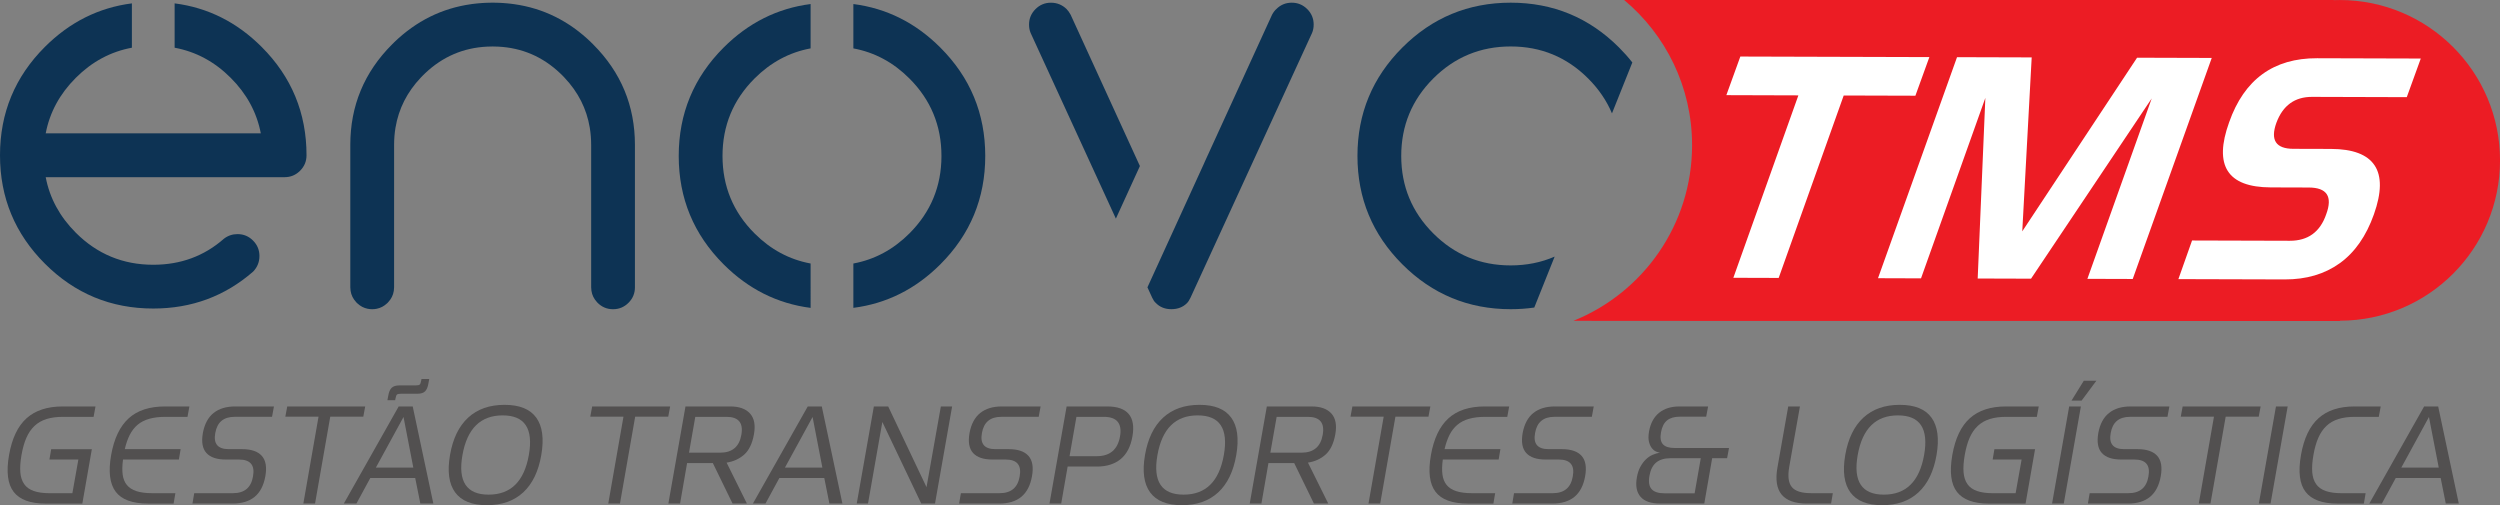 <?xml version="1.0" encoding="utf-8"?>
<!-- Generator: Adobe Illustrator 16.0.0, SVG Export Plug-In . SVG Version: 6.00 Build 0)  -->
<!DOCTYPE svg PUBLIC "-//W3C//DTD SVG 1.1//EN" "http://www.w3.org/Graphics/SVG/1.1/DTD/svg11.dtd">
<svg version="1.1" id="Layer_1" xmlns="http://www.w3.org/2000/svg" xmlns:xlink="http://www.w3.org/1999/xlink" x="0px" y="0px"
	 width="212.896px" height="43.02px" viewBox="0 0 212.896 43.02" enable-background="new 0 0 212.896 43.02" xml:space="preserve">
<rect x="0" y="0" width="212.896" height="43.02" fill="#808080" stroke="none"/>
<g>
	<path fill="#EC1C24" d="M199.242,0.002c-0.153,0-0.306,0.004-0.458,0.009c-0.025-0.003-0.051-0.007-0.076-0.009V0h-4.801h-45.459
		H138.31c3.535,2.955,5.785,7.397,5.785,12.366c0,6.775-4.182,12.572-10.104,14.954l6.126,0.007l57.891,0.009l1.25,0.001
		c0.004-0.009,0.01-0.018,0.014-0.026c7.529-0.016,13.626-6.123,13.626-13.654C212.896,6.115,206.784,0.002,199.242,0.002z"/>
	<g>
		<path fill="#0D3354" d="M122.054,19.876c-1.817-1.817-2.727-4.017-2.727-6.595c0-2.58,0.909-4.778,2.727-6.596
			c1.818-1.818,4.017-2.728,6.596-2.728s4.778,0.909,6.596,2.728c0.897,0.896,1.572,1.887,2.027,2.97l1.734-4.335
			c-0.343-0.438-0.719-0.859-1.128-1.269c-2.548-2.549-5.625-3.822-9.229-3.822s-6.682,1.273-9.229,3.822
			c-2.549,2.548-3.822,5.625-3.822,9.229s1.273,6.681,3.822,9.229c2.547,2.549,5.624,3.822,9.229,3.822
			c0.688,0,1.356-0.047,2.006-0.14l1.736-4.339c-1.143,0.499-2.391,0.75-3.742,0.75C126.07,22.604,123.872,21.694,122.054,19.876z"
			/>
		<path fill="#0D3354" d="M50.341,3.612c0-0.002,0-0.004,0-0.004c-1.88-1.816-4.062-2.9-6.548-3.252
			c-0.006-0.001-0.012-0.002-0.017-0.003C43.688,0.342,43.6,0.33,43.511,0.319c-0.012-0.001-0.023-0.002-0.035-0.004
			c-0.083-0.01-0.167-0.019-0.251-0.026c-0.017-0.001-0.033-0.003-0.05-0.005c-0.079-0.007-0.158-0.013-0.237-0.019
			c-0.022-0.002-0.044-0.004-0.066-0.006c-0.075-0.005-0.15-0.009-0.226-0.013c-0.026-0.001-0.053-0.003-0.079-0.004
			c-0.075-0.003-0.151-0.006-0.227-0.008c-0.026-0.001-0.054-0.002-0.08-0.003c-0.102-0.002-0.204-0.003-0.306-0.003
			c-0.001,0-0.002,0-0.003,0l0,0c-0.001,0-0.003,0-0.003,0c-0.103,0-0.204,0.001-0.306,0.003c-0.027,0.001-0.054,0.002-0.081,0.003
			c-0.075,0.002-0.151,0.005-0.227,0.008c-0.026,0.001-0.052,0.003-0.078,0.004c-0.076,0.004-0.151,0.008-0.227,0.013
			c-0.022,0.002-0.044,0.004-0.065,0.006c-0.08,0.006-0.159,0.012-0.238,0.019c-0.017,0.002-0.033,0.004-0.05,0.005
			c-0.084,0.008-0.168,0.017-0.251,0.026c-0.012,0.002-0.023,0.003-0.035,0.004c-0.089,0.011-0.177,0.022-0.265,0.034
			c-0.006,0.001-0.012,0.002-0.017,0.003c-2.486,0.352-4.669,1.436-6.549,3.252L33.56,3.613c-0.058,0.057-0.116,0.112-0.174,0.17
			c-2.369,2.37-3.555,5.225-3.555,8.565v12.119c0,0.1,0.01,0.195,0.023,0.29c0.054,0.368,0.214,0.694,0.48,0.978
			c0.015,0.017,0.028,0.033,0.044,0.049c0.019,0.019,0.038,0.034,0.057,0.052c0.255,0.238,0.545,0.391,0.87,0.457
			c0.125,0.025,0.255,0.039,0.391,0.039l0,0c0.135,0,0.265-0.014,0.39-0.039c0.325-0.066,0.615-0.219,0.871-0.457
			c0.019-0.018,0.038-0.033,0.056-0.052c0.017-0.016,0.029-0.032,0.045-0.049c0.263-0.279,0.422-0.602,0.479-0.966
			c0.015-0.098,0.024-0.197,0.024-0.302V12.349c0-0.507,0.039-0.997,0.117-1.471c0.268-1.612,0.987-3.036,2.161-4.274
			c0.06-0.062,0.119-0.125,0.181-0.187c0.06-0.06,0.12-0.118,0.181-0.176c1.492-1.416,3.255-2.173,5.29-2.271
			c0.152-0.007,0.306-0.012,0.461-0.012c0.154,0,0.308,0.005,0.46,0.012c2.035,0.099,3.798,0.855,5.29,2.271
			c0.061,0.058,0.121,0.116,0.182,0.176c0.061,0.062,0.121,0.124,0.18,0.187c1.174,1.238,1.894,2.662,2.161,4.274
			c0.078,0.474,0.117,0.964,0.117,1.471v12.119c0,0.1,0.009,0.195,0.023,0.29c0.054,0.368,0.213,0.694,0.479,0.978
			c0.016,0.017,0.029,0.033,0.045,0.049c0.365,0.365,0.804,0.548,1.317,0.548c0.513,0,0.951-0.183,1.316-0.548
			c0.365-0.364,0.548-0.804,0.548-1.316V12.349c0-3.341-1.186-6.195-3.555-8.565C50.458,3.726,50.399,3.669,50.341,3.612z"/>
		<path fill="#0D3354" d="M57.799,13.281c0,3.604,1.274,6.681,3.822,9.229c2.108,2.108,4.578,3.344,7.409,3.708V22.44
			c-1.81-0.336-3.401-1.189-4.775-2.564c-1.818-1.817-2.727-4.017-2.727-6.595c0-2.58,0.908-4.778,2.727-6.596
			c1.374-1.374,2.966-2.229,4.775-2.564V0.344c-2.831,0.364-5.301,1.6-7.409,3.708C59.073,6.6,57.799,9.677,57.799,13.281z"/>
		<path fill="#0D3354" d="M72.671,0.344v3.777c1.809,0.336,3.401,1.19,4.775,2.564c1.817,1.817,2.727,4.016,2.727,6.596
			c0,2.578-0.909,4.777-2.727,6.595c-1.374,1.374-2.967,2.229-4.775,2.564v3.776c2.83-0.363,5.301-1.599,7.409-3.707
			c2.548-2.548,3.822-5.624,3.822-9.229S82.628,6.6,80.08,4.052C77.972,1.943,75.501,0.708,72.671,0.344z"/>
		<path fill="#0D3354" d="M90.823,0.766c-0.372-0.357-0.815-0.536-1.328-0.536s-0.951,0.183-1.316,0.548s-0.548,0.804-0.548,1.316
			c0,0.265,0.047,0.505,0.14,0.723l7.255,15.801l2.046-4.477L91.174,1.255C91.064,1.053,90.948,0.89,90.823,0.766z"/>
		<path fill="#0D3354" d="M110.005,0.229c-0.513,0-0.948,0.179-1.306,0.536c-0.14,0.124-0.264,0.287-0.373,0.489l-5.715,12.487
			c-0.031,0.083-0.066,0.164-0.106,0.243l-4.791,10.485l0.404,0.883c0.094,0.202,0.194,0.35,0.304,0.442
			c0.342,0.357,0.784,0.536,1.328,0.536c0.543,0,0.987-0.171,1.328-0.513c0.108-0.108,0.21-0.264,0.304-0.466l10.348-22.537
			c0.094-0.218,0.14-0.458,0.14-0.723c0-0.513-0.183-0.951-0.548-1.316C110.957,0.412,110.518,0.229,110.005,0.229z"/>
		<path fill="#0D3354" d="M14.871,0.287v3.776c1.81,0.336,3.401,1.19,4.775,2.564c1.367,1.367,2.222,2.944,2.564,4.73H3.892
			c0.342-1.786,1.196-3.363,2.564-4.73c1.374-1.374,2.966-2.229,4.775-2.564V0.287C8.4,0.651,5.93,1.887,3.822,3.994
			C1.273,6.542,0,9.619,0,13.223c0,3.605,1.273,6.682,3.822,9.229c2.548,2.549,5.624,3.822,9.229,3.822
			c3.264,0,6.099-1.048,8.507-3.146c0.357-0.372,0.536-0.815,0.536-1.328s-0.183-0.951-0.548-1.316
			c-0.364-0.365-0.804-0.548-1.316-0.548c-0.435,0-0.823,0.132-1.165,0.396c-1.679,1.476-3.683,2.214-6.014,2.214
			c-2.579,0-4.777-0.909-6.595-2.728c-1.368-1.367-2.223-2.943-2.564-4.73h20.347c0.513,0,0.951-0.183,1.316-0.548
			c0.365-0.364,0.548-0.804,0.548-1.317c0-3.604-1.274-6.681-3.822-9.229C20.172,1.887,17.702,0.651,14.871,0.287z"/>
	</g>
	<g opacity="0.5">
		<path fill="#231F20" d="M1.164,41.887c-0.511-0.664-0.642-1.711-0.393-3.139c0.25-1.42,0.748-2.464,1.495-3.133
			c0.747-0.668,1.769-1.002,3.063-1.002h2.803l-0.162,0.884H5.38c-0.548,0-1.021,0.062-1.42,0.187
			c-0.398,0.125-0.738,0.32-1.021,0.586c-0.283,0.266-0.513,0.602-0.691,1.009c-0.179,0.406-0.317,0.896-0.418,1.47
			c-0.099,0.573-0.132,1.062-0.099,1.469c0.032,0.407,0.143,0.744,0.33,1.01c0.187,0.266,0.458,0.461,0.815,0.585
			c0.356,0.125,0.81,0.188,1.357,0.188h1.931l0.51-2.865H4.209l0.15-0.884h3.462l-0.81,4.633H3.873
			C2.578,42.883,1.675,42.551,1.164,41.887z"/>
		<path fill="#231F20" d="M9.852,41.874c-0.507-0.673-0.636-1.715-0.387-3.126c0.25-1.403,0.746-2.443,1.489-3.12
			s1.774-1.015,3.095-1.015h2.08l-0.162,0.884h-1.855c-0.549,0-1.018,0.057-1.408,0.169c-0.39,0.111-0.72,0.281-0.989,0.51
			c-0.271,0.229-0.492,0.515-0.667,0.859c-0.174,0.345-0.315,0.75-0.423,1.215h4.757l-0.149,0.884h-4.758
			c-0.065,0.49-0.076,0.914-0.03,1.271c0.045,0.357,0.164,0.654,0.354,0.891c0.191,0.236,0.463,0.413,0.815,0.529
			c0.354,0.116,0.804,0.175,1.352,0.175h1.968l-0.149,0.884h-2.18C11.275,42.883,10.358,42.547,9.852,41.874z"/>
		<path fill="#231F20" d="M16.54,41.999h3.3c0.98,0,1.549-0.478,1.707-1.433c0.174-0.955-0.225-1.433-1.196-1.433h-1.121
			c-0.764,0-1.313-0.185-1.65-0.555c-0.336-0.369-0.438-0.936-0.305-1.699c0.142-0.765,0.444-1.333,0.909-1.706
			c0.465-0.374,1.079-0.561,1.844-0.561h3.3l-0.162,0.884h-3.188c-0.938,0-1.485,0.457-1.644,1.37
			c-0.174,0.922,0.208,1.383,1.146,1.383h1.134c0.78,0,1.341,0.19,1.682,0.572c0.34,0.382,0.439,0.964,0.299,1.744
			c-0.142,0.78-0.444,1.361-0.909,1.744c-0.465,0.381-1.088,0.572-1.868,0.572H16.39L16.54,41.999z"/>
		<path fill="#231F20" d="M27.126,35.484h-2.827l0.162-0.871h6.638l-0.161,0.871h-2.815l-1.295,7.398h-0.996L27.126,35.484z"/>
		<path fill="#231F20" d="M35.358,40.703h-3.823l-1.184,2.18H29.28l4.671-8.27h1.195l1.757,8.27h-1.108L35.358,40.703z
			 M32.009,39.819h3.188l-0.834-4.31L32.009,39.819z M33.808,33.598c-0.054,0.046-0.097,0.16-0.13,0.343l-0.025,0.137h-0.66
			l0.075-0.398c0.049-0.299,0.145-0.517,0.286-0.654c0.141-0.136,0.357-0.205,0.647-0.205h1.37c0.19,0,0.313-0.022,0.367-0.068
			s0.098-0.16,0.131-0.343l0.024-0.137h0.66l-0.074,0.398c-0.05,0.299-0.144,0.517-0.28,0.654c-0.137,0.137-0.354,0.205-0.654,0.205
			h-1.382C33.98,33.529,33.862,33.553,33.808,33.598z"/>
		<path fill="#231F20" d="M38.759,41.93c-0.531-0.727-0.677-1.787-0.436-3.182c0.24-1.395,0.755-2.456,1.544-3.183
			c0.789-0.726,1.822-1.089,3.102-1.089c1.27,0,2.169,0.363,2.696,1.089c0.527,0.727,0.67,1.788,0.43,3.183
			c-0.241,1.395-0.754,2.455-1.538,3.182c-0.785,0.727-1.816,1.09-3.096,1.09C40.191,43.02,39.29,42.656,38.759,41.93z
			 M45.036,38.748c0.398-2.25-0.345-3.375-2.229-3.375s-3.026,1.125-3.425,3.375s0.344,3.375,2.229,3.375
			C43.496,42.123,44.638,40.998,45.036,38.748z"/>
		<path fill="#231F20" d="M53.094,35.484h-2.827l0.162-0.871h6.639l-0.162,0.871H54.09l-1.295,7.398h-0.996L53.094,35.484z"/>
		<path fill="#231F20" d="M60.704,39.433h-2.192l-0.598,3.45h-0.996l1.457-8.27h3.811c0.765,0,1.327,0.201,1.688,0.604
			c0.361,0.402,0.472,0.994,0.33,1.774c-0.141,0.781-0.417,1.354-0.828,1.72c-0.41,0.365-0.911,0.593-1.5,0.685l1.73,3.487h-1.221
			L60.704,39.433z M63.133,37.029c0.183-1.021-0.241-1.532-1.271-1.532h-2.653l-0.535,3.052h2.652
			C62.356,38.549,62.958,38.042,63.133,37.029z"/>
		<path fill="#231F20" d="M70.194,40.703h-3.823l-1.184,2.18h-1.071l4.671-8.27h1.195l1.756,8.27H70.63L70.194,40.703z
			 M66.844,39.819h3.188l-0.834-4.31L66.844,39.819z"/>
		<path fill="#231F20" d="M75.139,35.934l-1.221,6.949h-0.959l1.458-8.27h1.22l3.264,6.875l1.221-6.875h0.959l-1.457,8.27h-1.171
			L75.139,35.934z"/>
		<path fill="#231F20" d="M81.827,41.999h3.301c0.979,0,1.548-0.478,1.706-1.433c0.174-0.955-0.225-1.433-1.196-1.433h-1.12
			c-0.765,0-1.314-0.185-1.65-0.555c-0.337-0.369-0.438-0.936-0.306-1.699c0.142-0.765,0.444-1.333,0.909-1.706
			c0.465-0.374,1.08-0.561,1.844-0.561h3.301l-0.162,0.884h-3.188c-0.938,0-1.486,0.457-1.645,1.37
			c-0.174,0.922,0.208,1.383,1.146,1.383h1.133c0.78,0,1.341,0.19,1.682,0.572s0.44,0.964,0.299,1.744s-0.444,1.361-0.909,1.744
			c-0.465,0.381-1.088,0.572-1.868,0.572h-3.425L81.827,41.999z"/>
		<path fill="#231F20" d="M90.832,34.613h3.462c0.855,0,1.464,0.214,1.824,0.641c0.361,0.428,0.468,1.065,0.318,1.912
			c-0.149,0.855-0.482,1.497-0.997,1.925c-0.515,0.427-1.195,0.641-2.042,0.641h-2.479l-0.548,3.151h-0.997L90.832,34.613z
			 M93.995,35.497h-2.329l-0.585,3.351h2.316c1.121,0,1.78-0.557,1.98-1.669C95.577,36.058,95.116,35.497,93.995,35.497z"/>
		<path fill="#231F20" d="M97.943,41.93c-0.531-0.727-0.677-1.787-0.437-3.182c0.241-1.395,0.756-2.456,1.545-3.183
			c0.788-0.726,1.822-1.089,3.101-1.089c1.271,0,2.169,0.363,2.696,1.089c0.528,0.727,0.671,1.788,0.43,3.183
			c-0.24,1.395-0.753,2.455-1.537,3.182c-0.785,0.727-1.816,1.09-3.095,1.09C99.376,43.02,98.475,42.656,97.943,41.93z
			 M104.221,38.748c0.397-2.25-0.346-3.375-2.229-3.375c-1.885,0-3.026,1.125-3.426,3.375c-0.398,2.25,0.345,3.375,2.23,3.375
			C102.68,42.123,103.821,40.998,104.221,38.748z"/>
		<path fill="#231F20" d="M110.211,39.433h-2.192l-0.598,3.45h-0.996l1.457-8.27h3.812c0.764,0,1.326,0.201,1.688,0.604
			s0.471,0.994,0.33,1.774c-0.142,0.781-0.418,1.354-0.828,1.72c-0.411,0.365-0.911,0.593-1.501,0.685l1.73,3.487h-1.22
			L110.211,39.433z M112.64,37.029c0.183-1.021-0.24-1.532-1.271-1.532h-2.652l-0.536,3.052h2.652
			C111.863,38.549,112.466,38.042,112.64,37.029z"/>
		<path fill="#231F20" d="M117.833,35.484h-2.827l0.162-0.871h6.639l-0.162,0.871h-2.814l-1.295,7.398h-0.997L117.833,35.484z"/>
		<path fill="#231F20" d="M122.242,41.874c-0.506-0.673-0.635-1.715-0.386-3.126c0.249-1.403,0.745-2.443,1.488-3.12
			s1.774-1.015,3.095-1.015h2.08l-0.162,0.884h-1.855c-0.548,0-1.018,0.057-1.407,0.169c-0.391,0.111-0.721,0.281-0.99,0.51
			c-0.271,0.229-0.492,0.515-0.667,0.859c-0.174,0.345-0.314,0.75-0.423,1.215h4.757l-0.149,0.884h-4.757
			c-0.066,0.49-0.077,0.914-0.031,1.271c0.046,0.357,0.164,0.654,0.355,0.891c0.19,0.236,0.462,0.413,0.815,0.529
			c0.353,0.116,0.803,0.175,1.351,0.175h1.969l-0.149,0.884h-2.18C123.666,42.883,122.749,42.547,122.242,41.874z"/>
		<path fill="#231F20" d="M128.931,41.999h3.3c0.979,0,1.549-0.478,1.706-1.433c0.175-0.955-0.224-1.433-1.195-1.433h-1.121
			c-0.763,0-1.313-0.185-1.649-0.555c-0.336-0.369-0.438-0.936-0.306-1.699c0.142-0.765,0.444-1.333,0.909-1.706
			c0.465-0.374,1.079-0.561,1.843-0.561h3.302l-0.162,0.884h-3.189c-0.938,0-1.485,0.457-1.643,1.37
			c-0.175,0.922,0.207,1.383,1.146,1.383h1.133c0.78,0,1.341,0.19,1.682,0.572s0.439,0.964,0.299,1.744s-0.444,1.361-0.909,1.744
			c-0.465,0.381-1.088,0.572-1.868,0.572h-3.425L128.931,41.999z"/>
		<path fill="#231F20" d="M139.704,42.304c-0.333-0.386-0.437-0.932-0.312-1.638c0.059-0.349,0.156-0.65,0.293-0.903
			s0.293-0.465,0.467-0.635c0.175-0.17,0.366-0.302,0.573-0.393c0.208-0.091,0.42-0.153,0.636-0.187
			c-0.1-0.009-0.214-0.042-0.343-0.1c-0.129-0.059-0.247-0.156-0.354-0.293c-0.108-0.137-0.189-0.317-0.243-0.542
			c-0.055-0.224-0.052-0.511,0.006-0.859c0.125-0.706,0.411-1.239,0.859-1.601c0.449-0.36,1.025-0.541,1.731-0.541h2.441
			l-0.162,0.871h-2.242c-0.465,0-0.828,0.106-1.09,0.317c-0.261,0.212-0.434,0.551-0.517,1.016s-0.029,0.804,0.162,1.015
			c0.191,0.212,0.519,0.318,0.984,0.318h4.646l-0.163,0.871h-1.271l-0.672,3.861h-3.749
			C140.597,42.883,140.035,42.689,139.704,42.304z M142.257,39.021c-0.515,0-0.92,0.121-1.215,0.361
			c-0.294,0.241-0.487,0.619-0.578,1.134c-0.092,0.515-0.032,0.893,0.181,1.134c0.211,0.24,0.574,0.36,1.09,0.36h2.577l0.523-2.989
			H142.257z"/>
		<path fill="#231F20" d="M151.361,39.831l0.922-5.218h0.996l-0.909,5.131c-0.142,0.806-0.069,1.383,0.218,1.731
			c0.286,0.349,0.832,0.523,1.638,0.523h1.855l-0.148,0.884h-2.056C151.843,42.883,151.005,41.865,151.361,39.831z"/>
		<path fill="#231F20" d="M157.576,41.93c-0.531-0.727-0.677-1.787-0.437-3.182c0.241-1.395,0.756-2.456,1.545-3.183
			c0.789-0.726,1.822-1.089,3.101-1.089c1.271,0,2.17,0.363,2.697,1.089c0.527,0.727,0.67,1.788,0.43,3.183
			c-0.241,1.395-0.754,2.455-1.539,3.182c-0.784,0.727-1.815,1.09-3.095,1.09C159.008,43.02,158.107,42.656,157.576,41.93z
			 M163.854,38.748c0.398-2.25-0.345-3.375-2.229-3.375c-1.886,0-3.026,1.125-3.426,3.375c-0.398,2.25,0.345,3.375,2.229,3.375
			S163.454,40.998,163.854,38.748z"/>
		<path fill="#231F20" d="M166.649,41.887c-0.511-0.664-0.642-1.711-0.393-3.139c0.249-1.42,0.747-2.464,1.495-3.133
			c0.747-0.668,1.768-1.002,3.062-1.002h2.802l-0.161,0.884h-2.591c-0.547,0-1.021,0.062-1.42,0.187
			c-0.398,0.125-0.738,0.32-1.021,0.586s-0.513,0.602-0.691,1.009c-0.179,0.406-0.317,0.896-0.417,1.47s-0.133,1.062-0.1,1.469
			c0.033,0.407,0.144,0.744,0.33,1.01s0.459,0.461,0.816,0.585c0.355,0.125,0.809,0.188,1.356,0.188h1.931l0.511-2.865h-2.466
			l0.149-0.884h3.462l-0.809,4.633h-3.139C168.062,42.883,167.159,42.551,166.649,41.887z"/>
		<path fill="#231F20" d="M176.208,34.613h0.996l-1.457,8.27h-0.996L176.208,34.613z M177.454,32.421h1.07l-1.258,1.693h-0.859
			L177.454,32.421z"/>
		<path fill="#231F20" d="M177.952,41.999h3.299c0.98,0,1.55-0.478,1.707-1.433c0.175-0.955-0.225-1.433-1.195-1.433h-1.121
			c-0.764,0-1.313-0.185-1.65-0.555c-0.336-0.369-0.438-0.936-0.305-1.699c0.141-0.765,0.443-1.333,0.909-1.706
			c0.465-0.374,1.079-0.561,1.843-0.561h3.301l-0.162,0.884h-3.188c-0.938,0-1.486,0.457-1.644,1.37
			c-0.174,0.922,0.207,1.383,1.146,1.383h1.133c0.779,0,1.34,0.19,1.682,0.572c0.34,0.382,0.439,0.964,0.298,1.744
			c-0.141,0.78-0.444,1.361-0.909,1.744c-0.465,0.381-1.088,0.572-1.867,0.572h-3.426L177.952,41.999z"/>
		<path fill="#231F20" d="M188.538,35.484h-2.828l0.163-0.871h6.638l-0.162,0.871h-2.814l-1.295,7.398h-0.996L188.538,35.484z"/>
		<path fill="#231F20" d="M193.818,34.613h0.997l-1.458,8.27h-0.997L193.818,34.613z"/>
		<path fill="#231F20" d="M196.341,41.887c-0.512-0.664-0.642-1.711-0.393-3.139c0.249-1.42,0.747-2.464,1.494-3.133
			c0.748-0.668,1.765-1.002,3.053-1.002h2.241l-0.162,0.884h-2.018c-0.549,0-1.022,0.062-1.42,0.187
			c-0.398,0.125-0.739,0.32-1.021,0.586s-0.513,0.602-0.69,1.009c-0.18,0.406-0.318,0.896-0.418,1.47s-0.133,1.062-0.1,1.469
			c0.033,0.407,0.143,0.744,0.33,1.01s0.459,0.461,0.815,0.585c0.357,0.125,0.81,0.188,1.358,0.188h2.042l-0.149,0.884h-2.254
			C197.755,42.883,196.851,42.551,196.341,41.887z"/>
		<path fill="#231F20" d="M207.843,40.703h-3.824l-1.184,2.18h-1.07l4.67-8.27h1.196l1.756,8.27h-1.108L207.843,40.703z
			 M204.492,39.819h3.188l-0.834-4.31L204.492,39.819z"/>
	</g>
	<g>
		<path fill="#FFFFFF" d="M153.146,8.122l-6.133-0.019l1.191-3.288l16.098,0.047l-1.19,3.289l-6.105-0.018l-5.537,15.535
			l-3.861-0.012L153.146,8.122z"/>
		<path fill="#FFFFFF" d="M183.237,8.381L172.96,23.732l-4.543-0.014l0.652-15.38l-5.478,15.366l-3.663-0.012l6.729-18.823
			l6.359,0.019L172.213,19.7l9.776-14.785l6.36,0.019l-6.729,18.824l-3.861-0.012L183.237,8.381z"/>
		<path fill="#FFFFFF" d="M186.672,20.48l8.319,0.024c1.552,0.005,2.588-0.749,3.107-2.261c0.558-1.512,0.061-2.271-1.492-2.274
			l-3.236-0.01c-3.691-0.011-4.871-1.859-3.541-5.545c1.284-3.647,3.781-5.466,7.491-5.455l8.83,0.026l-1.192,3.289l-8.062-0.024
			c-1.477-0.005-2.49,0.73-3.041,2.204c-0.531,1.475-0.05,2.214,1.445,2.219l3.209,0.009c1.854,0.006,3.091,0.473,3.709,1.402
			c0.617,0.929,0.598,2.319-0.059,4.171c-0.658,1.853-1.628,3.24-2.912,4.163c-1.285,0.924-2.846,1.383-4.682,1.377l-9.057-0.026
			L186.672,20.48z"/>
	</g>
</g>
</svg>
